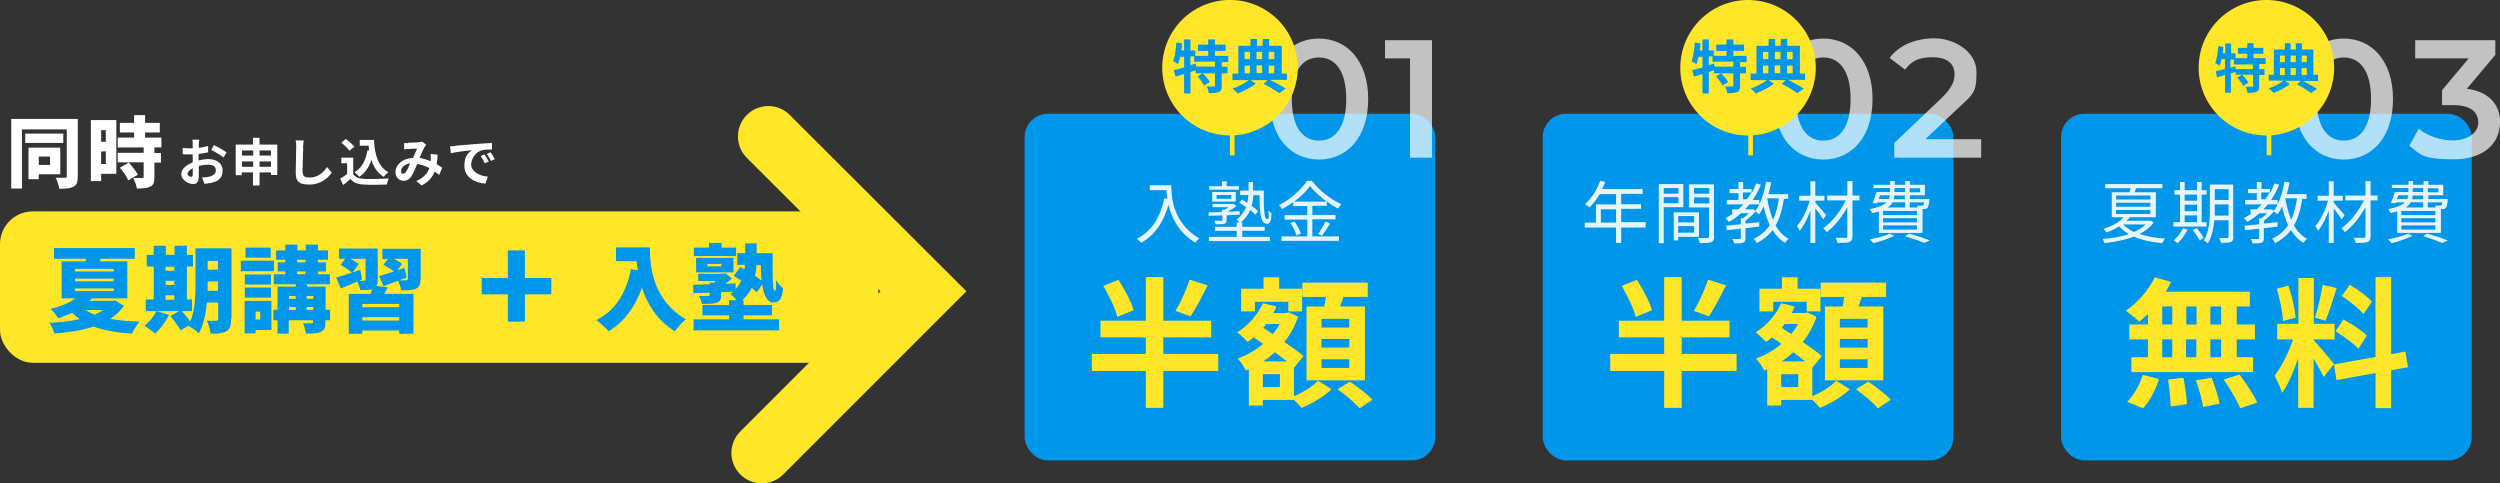 <?xml version="1.0" encoding="UTF-8"?>
<svg id="_レイヤー_2" data-name=" レイヤー 2" xmlns="http://www.w3.org/2000/svg" version="1.1" viewBox="0 0 1070.2 206.9">
  <rect x="0" y="0" width="1070.2" height="206.9" fill="#333333" stroke="none"/>
  <defs>
    <style>
      .cls-1 {
        fill: #0096ea;
      }

      .cls-1, .cls-2, .cls-3 {
        stroke-width: 0px;
      }

      .cls-2 {
        fill: #ffe629;
      }

      .cls-4 {
        opacity: .9;
      }

      .cls-5 {
        stroke-miterlimit: 10;
        stroke-width: 2px;
      }

      .cls-5, .cls-6 {
        fill: none;
        stroke: #ffe629;
      }

      .cls-7 {
        opacity: .7;
      }

      .cls-3 {
        fill: #fff;
      }

      .cls-6 {
        stroke-linecap: round;
        stroke-width: 26px;
      }
    </style>
  </defs>
  <g id="_レイヤー_10" data-name=" レイヤー 10">
    <rect class="cls-1" x="438.6" y="48.7" width="175.8" height="148.4" rx="10" ry="10"/>
    <rect class="cls-1" x="660.4" y="48.7" width="175.8" height="148.4" rx="10" ry="10"/>
    <rect class="cls-1" x="882.3" y="48.7" width="175.8" height="148.4" rx="10" ry="10"/>
    <polyline class="cls-6" points="328.9 58.4 395.3 124.7 326.1 193.9"/>
    <rect class="cls-2" y="90.5" width="376" height="64.8" rx="14" ry="14"/>
  </g>
  <g id="_レイヤー_9" data-name=" レイヤー 9">
    <path class="cls-1" d="M53,130.9c-1.5,2.3-3.5,4.2-5.9,5.6,3.7.7,8,1,12.6,1.2-1.1,1.2-2.5,3.6-3.2,5.1-6.4-.4-11.8-1.3-16.4-3-5,1.6-10.7,2.5-16.8,3-.4-1.4-1.3-3.4-2.1-4.6,4.6-.2,9-.7,12.9-1.6-1.1-.8-2.2-1.7-3.2-2.7-1.8.9-3.8,1.6-6,2.4-.7-1.3-2.2-3.2-3.3-4.1,4.8-1.1,8.4-2.7,10.7-4.5h-5.9v-15.8h10.2l.2-1.1h-13.7v-4.6h34.6v4.6h-14.6c-.2.4-.3.8-.4,1.1h11.8v15.8h-15.2c-.4.4-.7.8-1,1.1h10l1-.2,3.6,2.2ZM32.1,116.2h16.6v-1.1h-16.6v1.1ZM32.1,120.4h16.6v-1.1h-16.6v1.1ZM32.1,124.6h16.6v-1.1h-16.6v1.1ZM36.7,132.7c1.1.8,2.4,1.4,3.8,2,1.4-.6,2.6-1.2,3.6-2h-7.4Z"/>
    <path class="cls-1" d="M98.9,136.7c0,2.7-.5,4.2-2,5.1-1.6.9-3.7,1.1-6.7,1-.2-1.5-.9-4-1.6-5.5,1.5.1,3.4,0,4,0s.8-.2.8-.8v-7h-4.8c-.5,4.8-1.5,9.7-3.5,13.2-.9-1-3.2-2.6-4.5-3.2l-3.3,1.9c-.8-1.6-2.8-4.2-4.4-6.1l3.8-2.1h-9.7l5.4,1.6c-1.5,2.9-3.9,6.1-6,8-1.1-1-3.3-2.6-4.6-3.4,2.1-1.5,4-3.9,5.2-6.2h-4.6v-5h3.4v-14.1h-3v-5h3v-3.9h5.2v3.9h3.7v-3.9h5.3v3.9h2.6v5h-2.6v14.1h2.2v5h-4.4c1.2,1.4,2.7,3,3.7,4.4,2-4.9,2.2-11.5,2.2-16.5v-14.8h15.4s0,30.2,0,30.2ZM70.9,114.2v1.7h3.7v-1.7h-3.7ZM70.9,122h3.7v-1.8h-3.7v1.8ZM70.9,128.3h3.7v-1.9h-3.7v1.9ZM93.3,124.5v-4h-4.4v.8c0,1,0,2.1,0,3.2h4.4,0ZM88.9,111.7v3.7h4.4v-3.7h-4.4Z"/>
    <path class="cls-1" d="M117.3,116.1h-14.2v-4.5h14.2v4.5ZM116.2,141.3h-6.8v1.4h-4.7v-13.9h11.5v12.4ZM116,121.8h-11.2v-4.3h11.2v4.3ZM104.8,123.1h11.2v4.3h-11.2v-4.3ZM115.9,110.3h-10.8v-4.3h10.8v4.3ZM109.4,133.4v3.4h2v-3.4h-2ZM141.2,137.1h-1.9v.8c0,2.3-.4,3.4-2,4.2-1.5.7-3.6.7-6.3.7-.2-1.3-.7-3.2-1.3-4.4,1.3,0,3.1,0,3.6,0,.5,0,.7-.2.7-.6v-.7h-10.4v5.7h-4.8v-5.7h-1.8v-4.5h1.8v-9.9h7.8v-1h-9.4v-4.3h4.9v-1.2h-3.2v-3.9h3.2v-1.1h-3.9v-4h3.9v-2.5h5.2v2.5h3.6v-2.5h5.2v2.5h4.3v4h-4.3v1.1h3.4v3.9h-3.4v1.2h5.1v4.3h-9.8v1h8v9.9h1.9v4.5ZM123.7,126.7v1.2h2.9v-1.2h-2.9ZM123.7,132.7h2.9v-1.3h-2.9v1.3ZM127.2,112.3h3.6v-1.1h-3.6s0,1.1,0,1.1ZM127.2,117.4h3.6v-1.2h-3.6s0,1.2,0,1.2ZM131.3,126.7v1.2h2.8v-1.2h-2.8ZM134.1,132.7v-1.3h-2.8v1.3h2.8Z"/>
    <path class="cls-1" d="M166,123c-.5,1-1,1.9-1.5,2.8h12.5v17.1h-6.1v-1.4h-15.8v1.4h-5.8v-17.1h9.4c.2-.7.4-1.4.6-2-1.3.4-3,.4-5.1.4-.2-1.1-.7-2.6-1.2-3.7-2.4,1.1-4.9,2.1-7.1,3l-2-4.7c1.8-.5,4.2-1.2,6.7-2.1-1-1-3.2-2.4-4.8-3.4l2-2.5h-2.7v-4.4h16.6v13.3c0,1.2-.1,2-.5,2.7l4.8.6ZM153.8,120.2h2.1c.4,0,.6-.2.6-.6v-8.8h-6.4c1.3.7,2.7,1.6,3.5,2.3l-2.7,3.5,3.3-1.1.8,4.1s-1.2.6-1.2.6ZM170.9,130.1h-15.8v1.4h15.8v-1.4ZM170.9,137.2v-1.4h-15.8v1.4h15.8ZM180,119.5c0,2.3-.5,3.4-2,4.1-1.5.7-3.6.7-6.2.7-.2-1.2-.8-2.9-1.4-4.1-2.2.8-4.4,1.6-6.2,2.3l-1.9-4.3c1.7-.5,3.9-1.2,6.3-2-1.2-1-3.1-2.1-4.5-2.9l2-2.4h-2.4v-4.4h16.4v13.1ZM174,118.8l-3.1,1.2c1.2,0,2.6,0,3,0,.5,0,.7-.2.7-.6v-8.6h-5.9c1.3.7,2.6,1.5,3.4,2.2l-2,2.7c1-.4,2-.7,3.1-1l.9,4.1Z"/>
    <path class="cls-1" d="M278.2,106.1c0,7.9,1.2,22.3,15.4,30.6-1.3,1-3.7,3.6-4.7,5.1-7.6-4.6-11.8-11.6-14.1-18.6-3,8.4-7.8,14.7-14.2,18.6-1.1-1.2-3.8-3.7-5.3-4.8,8.1-4,12.8-11.6,14.8-21.8l2.9.5c-.2-1.4-.4-2.7-.5-3.9h-8.8v-5.9h14.6Z"/>
    <path class="cls-1" d="M318.1,136.7h15.4v4.7h-36.6v-4.7h15.2v-1.7h-11.4v-4.4h11.4v-2.1h3.2c-.8-1-1.8-2.1-2.6-2.7.4-.3.8-.6,1.1-.9-1.7,0-3.4.2-5.1.2v1.2c0,2-.4,2.8-2,3.3-1.5.5-3.5.5-6.2.5-.2-1.1-.8-2.5-1.3-3.4,1.4,0,3.4,0,3.9,0s.7-.1.7-.6v-.8c-2.5,0-4.9.2-6.9.2l-.2-3.6,7.1-.2v-.7h1.8c.3-.2.5-.4.8-.7h-7.5v-3.1h10.9l.9-.2,2.6,2.3c-.8.7-1.8,1.4-2.8,2.2l4.4-.2v2.5c1-1.2,1.8-2.4,2.4-3.7-1.1-.7-2.2-1.4-3.2-2l2.8-3.8c.6.3,1.2.6,1.8,1,.1-.6.2-1.3.2-1.9h-3.3v-5h3.4v-4.2h4.9v4.2h6.9c-.1,8.4-.2,16,.8,16s.5-1.9.6-4.4c.8,1.2,2,2.6,3,3.4-.4,4-1.2,6.1-4,6.1s-4.3-3.1-4.9-7.8l-2.3,3.4c-.6-.6-1.4-1.2-2.2-1.9-1,1.9-2.2,3.7-4.1,5.3h.6v2.1h12.2v4.4h-12.2v1.7h0ZM315,109.6h-18v-3.6h6.5v-2h5.4v2h6.2v3.6ZM298,116.6v-6.2h16v6.2h-16ZM302.8,114h6v-1h-6v1ZM323.8,113.5c0,1.5-.2,3-.6,4.6,1,.7,2,1.3,2.8,2-.2-2-.3-4.2-.3-6.6h-1.9Z"/>
    <g class="cls-4">
      <path class="cls-3" d="M501.4,79.3c0,5.1.7,16.1,12,22.8-.5.3-1.4,1.3-1.7,1.8-7.1-4.3-10.2-10.7-11.5-16.2-2.1,7.5-5.8,12.8-11.6,16.2-.4-.4-1.4-1.3-1.9-1.7,6.4-3.3,10-9.2,11.7-17.3l1.3.2c-.2-1.3-.3-2.6-.4-3.7h-7.1v-2.1h9.2,0Z"/>
      <path class="cls-3" d="M523.1,92.2c-2.1,0-4.1.2-5.7.2v-1.5c1.5,0,3.5,0,5.7-.2v-.9h1.1c.6-.3,1.1-.7,1.7-1.1h-6.8v-1.4h9c0,0,1.2.9,1.2.9-1.1.9-2.5,1.7-3.8,2.4,1.7,0,3.4-.1,5.2-.2v1.5c-1.9,0-3.8.2-5.6.3v2c0,1-.2,1.3-1,1.6-.7.2-1.9.2-3.7.2-.1-.5-.4-1-.6-1.5,1.4,0,2.6,0,3,0,.4,0,.5,0,.5-.4v-1.9h0ZM531.5,101.4h12.1v1.8h-26.1v-1.8h11.9v-2.6h-9.3v-1.7h9.3v-1.9h1.2c-.3-.4-.9-1-1.3-1.2,2.1-1.6,3.3-3.4,4.1-5.3-1-.7-1.9-1.4-2.9-1.9l1.1-1.4c.8.4,1.6.9,2.3,1.5.3-1.2.4-2.3.5-3.4h-3.5v-1.9h3.6v-3.7h1.9v3.7h4.6c0,6.9,0,12.2,1.4,12.2s.5-1.6.6-3.7c.4.4.9.9,1.3,1.2-.1,3.2-.5,4.5-2,4.5-2.8,0-3.1-5-3.1-12.2h-2.7c0,1.5-.3,3-.7,4.5,1.1.8,2.1,1.6,2.8,2.3l-1.2,1.5c-.6-.6-1.3-1.3-2.2-2-.8,1.9-2.1,3.8-4.1,5.3h.7v1.9h9.6v1.7h-9.6v2.6ZM530.4,81.2h-12.8v-1.5h5.5v-2.1h2v2.1h5.3v1.5ZM518.9,86.3v-4.1h10.1v4.1h-10.1ZM520.8,85.1h6.3v-1.6h-6.3v1.6Z"/>
      <path class="cls-3" d="M561.9,101.2h11.3v1.9h-24.6v-1.9h11v-7.2h-9.7v-1.9h9.7v-3.9h-6v-1.7c-1.5,1.1-3.1,2.1-4.8,3-.2-.5-.8-1.2-1.3-1.7,5-2.5,9.7-6.8,12-10.4h2.1c3.1,4.1,8.1,8,12.6,10-.5.6-1,1.3-1.4,1.9-1.6-.8-3.2-1.9-4.8-3v1.8h-6.2v3.9h9.9v1.9h-9.9v7.2ZM554.1,94.8c1.2,1.6,2.3,3.7,2.8,5.2l-1.9.8c-.4-1.5-1.5-3.7-2.6-5.3,0,0,1.7-.7,1.7-.7ZM567.9,86.3c-2.8-2.1-5.5-4.5-7.1-6.7-1.5,2.2-3.9,4.6-6.8,6.7h13.9ZM564.3,100.1c1-1.4,2.4-3.7,3.1-5.3l2,.8c-1.1,1.8-2.4,3.9-3.5,5.3l-1.6-.7Z"/>
    </g>
    <path class="cls-2" d="M521.5,158.8h-23.5v15.8h-7.5v-15.8h-23.1v-7.3h23.1v-7.1h-19.4v-7.1h19.4v-18.7h7.5v18.7h20.5v7.1h-20.5v7.1h23.5v7.3ZM478.3,135.7c-.8-3.5-3.5-9.1-6-13.3l6.5-2.6c2.6,4,5.5,9.4,6.5,13l-7.1,2.9h0ZM517,122.1c-2.4,4.8-5.1,9.9-7.3,13.3l-6.5-2.3c2.2-3.6,4.7-9.2,6.1-13.4l7.7,2.5Z"/>
    <path class="cls-2" d="M553.9,169.6c4-1.6,8.2-4.4,10.3-6.6l5.8,3.6c-3.1,3.1-8.4,6.2-12.8,8-.8-1-2.1-2.3-3.3-3.4h-13.3v2.4h-6v-15.5l-1.3.5c-.8-1.6-2.3-4-3.6-5.1,4-1.4,7.7-3.5,11-6.3l-4-2.8c-.8.7-1.7,1.4-2.6,2-1-1.1-3.2-3.3-4.5-4.1,4.7-2.9,8.8-7.5,11-12.5l5.8,1.4c-.4,1-.8,1.9-1.4,2.8h5.6l1.1-.3,4,1.9c-1.4,4.1-3.4,7.7-5.9,10.8,3.2,2.2,6.2,4.3,8.2,6l-4,5h-.1c0-.1,0,12.3,0,12.3ZM537.1,133.3h-5.8v-9.7h9.6v-4.9h6.7v4.9h9.8v9.7h-5.9v-4.1h-14.3v4.1ZM547.9,160.2h-7.3v5.5h7.3v-5.5ZM550.9,154.7c-1.5-1.2-3.3-2.5-5.1-3.9-1.6,1.4-3.3,2.8-5,3.9h10.1ZM542.1,138.7c-.4.5-.8,1-1.3,1.6l4.1,2.7c1.1-1.3,2.1-2.8,2.9-4.3h-5.8ZM566.9,131.2c.2-1.3.5-2.8.7-4.1h-10.1v-6.1h28v6.1h-10.4c-.5,1.4-1,2.8-1.4,4.1h10.6v31.6h-25v-31.6h7.6ZM577.6,136.5h-11.9v3.7h11.9v-3.7ZM577.6,145.1h-11.9v3.7h11.9v-3.7ZM577.6,153.8h-11.9v3.7h11.9v-3.7ZM577.8,163.3c3.2,2.2,7.6,5.5,9.7,7.8l-5.5,3.7c-1.9-2.3-6.1-5.8-9.4-8.2l5.2-3.2Z"/>
    <g class="cls-7">
      <path class="cls-3" d="M543.6,42.4c0-16.6,9.1-25.9,21-25.9s21.1,9.4,21.1,25.9-9.1,25.9-21.1,25.9-21-9.4-21-25.9ZM576.3,42.4c0-12.2-4.8-17.8-11.7-17.8s-11.6,5.6-11.6,17.8,4.8,17.8,11.6,17.8,11.7-5.6,11.7-17.8Z"/>
      <path class="cls-3" d="M613,17.1v50.4h-9.4V25h-10.7v-7.8s20,0,20,0Z"/>
    </g>
    <g class="cls-7">
      <path class="cls-3" d="M759.5,42.4c0-16.6,9.1-25.9,21-25.9s21.1,9.4,21.1,25.9-9.1,25.9-21.1,25.9-21-9.4-21-25.9ZM792.2,42.4c0-12.2-4.8-17.8-11.7-17.8s-11.6,5.6-11.6,17.8,4.8,17.8,11.6,17.8,11.7-5.6,11.7-17.8Z"/>
      <path class="cls-3" d="M848.1,59.6v7.9h-37.2v-6.3l20-19c4.9-4.7,5.8-7.6,5.8-10.4,0-4.6-3.2-7.3-9.4-7.3s-9,1.7-11.8,5.3l-6.6-5c3.9-5.3,10.9-8.4,19.2-8.4s18,5.5,18,14.5-1.4,9.4-8.4,15.9l-13.5,12.8s23.8,0,23.8,0Z"/>
    </g>
    <g class="cls-7">
      <path class="cls-3" d="M982.3,42.4c0-16.6,9.1-25.9,21-25.9s21.1,9.4,21.1,25.9-9.1,25.9-21.1,25.9-21-9.4-21-25.9ZM1015,42.4c0-12.2-4.8-17.8-11.7-17.8s-11.6,5.6-11.6,17.8,4.8,17.8,11.6,17.8,11.7-5.6,11.7-17.8Z"/>
      <path class="cls-3" d="M1070.2,52.4c0,8.5-6.4,15.8-19.9,15.8s-14.3-2.2-18.9-5.8l4-7.3c3.6,3,9.1,5,14.8,5s10.7-3,10.7-7.6-3.3-7.5-10.9-7.5h-4.6v-6.4l11.4-13.6h-22.9v-7.8h34.3v6.3l-12.2,14.5c9.5,1.2,14.3,6.9,14.3,14.5h0Z"/>
    </g>
    <circle class="cls-2" cx="526.5" cy="29" r="29" transform="translate(398.5 540.5) rotate(-79.1)"/>
    <path class="cls-1" d="M523,26.4v2.2h2.5v2.8h-2.5v5.2c0,1.5-.2,2.3-1.2,2.8-1,.4-2.4.5-4.3.5-.1-.8-.5-2.1-.9-2.9,1.2,0,2.6,0,3,0,.4,0,.5-.1.5-.4v-5.2h-5.2c1.1,1.1,2.4,2.6,3,3.7l-2.4,1.5c-.5-1.1-1.8-2.7-2.8-3.9l2.1-1.3h-3v-1.3c-.7.2-1.5.5-2.2.7v9.2h-2.7v-8.3c-1.3.4-2.6.8-3.7,1.1l-.7-2.8c1.2-.3,2.8-.7,4.4-1.1v-4.6h-1.7c-.2,1.2-.6,2.3-.9,3.2-.4-.4-1.5-1-2.1-1.3.8-2,1.2-5.1,1.4-8l2.5.4c-.1,1-.2,2-.4,3h1.2v-4.7h2.7v4.7h2.1v2.3h5.5v-2.1h-4.4v-2.7h4.4v-2.2h2.9v2.2h4.6v2.7h-4.6v2.1h5.7v2.7h-2.7ZM520.1,26.4h-8.9v-2.3h-1.6v3.8l2.3-.7.2,1.3h8v-2.2Z"/>
    <path class="cls-1" d="M550.8,34.2h-7.2c2.5,1.2,5.1,2.6,6.7,3.7l-2.7,2c-1.5-1.1-4.2-2.8-6.7-4l1.8-1.6h-7.4l2.3,1.5c-1.9,1.5-5.1,3.2-7.7,4.2-.6-.6-1.6-1.6-2.3-2.1,2.5-.8,5.4-2.3,7-3.6h-7v-2.8h2.5v-11.9h5.2v-2.9h2.8v2.9h2.4v-2.9h2.8v2.9h5.4v11.9h2.2v2.8h0ZM532.8,22.2v3.1h2.3v-3.1h-2.3ZM532.8,31.4h2.3v-3.3h-2.3v3.3ZM537.9,22.2v3.1h2.4v-3.1h-2.4ZM540.3,28h-2.4v3.3h2.4v-3.3ZM543.1,22.2v3.1h2.4v-3.1h-2.4ZM543.1,31.4h2.4v-3.3h-2.4v3.3Z"/>
    <line class="cls-5" x1="527.5" y1="56.8" x2="527.5" y2="66.5"/>
    <g class="cls-4">
      <path class="cls-3" d="M704.5,97.4h-10.5v6.6h-2.2v-6.6h-13.4v-2.1h4.8v-7.8h8.6v-4.4h-7c-1.3,2.2-2.8,4.2-4.4,5.7-.4-.3-1.3-1.1-1.9-1.4,2.7-2.4,5.2-6.1,6.5-10l2.2.5c-.4,1-.9,2.1-1.3,3h17.3v2.1h-9.2v4.4h8.5v2h-8.5v5.7h10.5v2.1ZM691.8,95.3v-5.7h-6.5v5.7h6.5Z"/>
      <path class="cls-3" d="M712.2,88.7v15.4h-2.1v-25.3h10.5v9.9s-8.3,0-8.3,0ZM712.2,80.5v2.4h6.3v-2.4h-6.3ZM718.5,87v-2.6h-6.3v2.6h6.3ZM718.4,101.4v1.5h-1.9v-12h10.8v10.5h-8.8ZM718.4,92.5v2.7h6.8v-2.7h-6.8ZM725.2,99.6v-2.8h-6.8v2.8h6.8ZM733.8,101.2c0,1.4-.3,2.1-1.3,2.5-.9.3-2.5.4-4.9.4,0-.6-.4-1.6-.8-2.2,1.8,0,3.5,0,4.1,0,.5,0,.7-.2.7-.7v-12.4h-8.6v-9.9h10.7v22.4ZM725.2,80.5v2.4h6.5v-2.4h-6.5ZM731.7,87.1v-2.6h-6.5v2.6h6.5Z"/>
      <path class="cls-3" d="M763.7,84.9c-.7,4.6-1.8,8.5-3.6,11.6,1.4,2.5,3.3,4.5,5.6,5.7-.5.4-1.2,1.2-1.5,1.8-2.2-1.3-4-3.2-5.4-5.5-1.7,2.3-3.9,4.1-6.8,5.6-.2-.5-.8-1.5-1.3-1.9,3-1.4,5.2-3.3,6.9-5.8-1.1-2.3-2-5.1-2.6-8-.6,1.3-1.2,2.4-2,3.4-.3-.3-1-1-1.5-1.3-1.2,1.5-2.8,2.9-4.3,4v1.2c1.9-.2,3.9-.4,5.9-.6v1.9l-5.9.7v4.2c0,1.1-.2,1.7-1,2-.8.3-2,.3-3.9.3,0-.6-.4-1.4-.7-1.9,1.5,0,2.7,0,3.1,0,.4,0,.5-.1.5-.4v-4c-2.2.3-4.3.5-6,.6l-.3-1.9c1.7-.1,3.9-.4,6.3-.6v-2.6h1c.8-.6,1.7-1.4,2.4-2.1h-3.3c-1.6,1.4-3.3,2.7-5.2,3.7-.3-.4-1.1-1.2-1.5-1.6,1.2-.6,2.3-1.3,3.4-2.1h-.5v-1.7h2.6c.8-.7,1.5-1.4,2.2-2.1h-7.1v-1.9h5v-2.9h-3.8v-1.8h3.8v-3h2v3h3.6v1.8c.8-1.3,1.4-2.7,2-4.2l2,.6c-1,2.3-2.1,4.5-3.5,6.5h2.8v1.9h-4.2c-.6.8-1.2,1.5-1.9,2.1h3.5c0-.1,1,.6,1,.6,2.2-3,3.7-7.7,4.5-12.4l2.2.3c-.3,1.7-.7,3.4-1.2,5h8.5v2s-1.8,0-1.8,0ZM747.8,85.3c.7-.9,1.3-1.9,1.9-2.9h-3.6v2.9h1.7ZM756.5,85c.6,3.3,1.4,6.4,2.5,9.1,1.2-2.6,2-5.6,2.5-9.2h-5Z"/>
      <path class="cls-3" d="M780.4,93.8c-.6-1-2.1-3.1-3.3-4.6v14.8h-2.1v-13.9c-1.2,3.4-2.9,6.7-4.6,8.7-.2-.6-.8-1.5-1.2-2,2.2-2.4,4.4-6.9,5.5-10.9h-4.5v-2.1h4.8v-6.2h2.1v6.2h3.9v2.1h-3.9v.8c1.1,1.2,4,4.6,4.7,5.4,0,0-1.4,1.9-1.4,1.9ZM796,85.8h-3v15.3c0,1.5-.4,2.1-1.3,2.5-1,.4-2.7.4-5.1.4-.1-.6-.5-1.6-.8-2.2,1.9,0,3.7,0,4.3,0,.5,0,.7-.2.7-.7v-12.4c-2.3,4.2-5.6,8.3-8.8,10.7-.4-.6-1-1.3-1.5-1.7,3.6-2.5,7.4-7.3,9.6-11.9h-7.9v-2.1h8.6v-6.2h2.2v6.2h3s0,2.1,0,2.1Z"/>
      <path class="cls-3" d="M810.9,100.9c-2.4,1.3-6,2.5-8.9,3.2-.3-.4-1.1-1.2-1.6-1.6,3-.6,6.5-1.5,8.6-2.5l1.9.9ZM804,90.6c-.8.2-1.6.4-2.6.6-.2-.5-.6-1.3-1-1.7,3.8-.7,6-1.7,7.2-2.9h-3.9v.4c-.1,0-2.1-.1-2.1-.1.6-1.3,1.2-3.1,1.7-4.7h5.8v-1.7h-7.1v-1.4h7.1v-1.6h2v1.6h4.5v-1.6h2v1.6h6.4v4.5h-6.4v1.6h8.3s0,.4,0,.7c-.2,1.8-.4,2.6-.8,3.1-.3.3-.8.5-1.4.5h-.7v10.2h-18.7v-9.2ZM804.2,85.2h4.4c.2-.5.3-1,.4-1.6h-4.2l-.6,1.6ZM820.6,90.3h-14.5v1.8h14.5v-1.8ZM820.6,93.4h-14.5v1.8h14.5v-1.8ZM820.6,96.5h-14.5v1.8h14.5v-1.8ZM817.5,86.6v2.2h-2v-2.2h-5.3c-.4.8-1.1,1.6-2.2,2.2h12.9c0-.3-.2-.6-.3-.8.9,0,1.7,0,2,0s.5,0,.7-.1c.1-.2.3-.6.4-1.3,0,0-6.1,0-6.1,0ZM815.4,83.7h-4.5c0,.6-.1,1.1-.2,1.6h4.7v-1.6ZM811,82.2h4.5v-1.7h-4.5v1.7ZM817.3,100c3.2.9,6.7,2.1,8.8,2.9l-2.3,1.1c-1.9-.8-5-1.9-8.3-2.9,0,0,1.7-1.1,1.7-1.1ZM817.5,80.6v1.7h4.5v-1.7h-4.5Z"/>
    </g>
    <path class="cls-2" d="M743.4,158.8h-23.5v15.8h-7.5v-15.8h-23.1v-7.3h23.1v-7.1h-19.4v-7.1h19.4v-18.7h7.5v18.7h20.5v7.1h-20.5v7.1h23.5v7.3ZM700.2,135.7c-.8-3.5-3.5-9.1-6-13.3l6.5-2.6c2.6,4,5.5,9.4,6.5,13l-7.1,2.9h0ZM738.9,122.1c-2.4,4.8-5.1,9.9-7.3,13.3l-6.5-2.3c2.2-3.6,4.7-9.2,6.1-13.4l7.7,2.5Z"/>
    <path class="cls-2" d="M775.8,169.6c4-1.6,8.2-4.4,10.3-6.6l5.8,3.6c-3.1,3.1-8.4,6.2-12.8,8-.8-1-2.1-2.3-3.3-3.4h-13.3v2.4h-6v-15.5l-1.3.5c-.8-1.6-2.3-4-3.6-5.1,4-1.4,7.7-3.5,11-6.3l-4-2.8c-.8.7-1.7,1.4-2.6,2-1-1.1-3.2-3.3-4.5-4.1,4.7-2.9,8.8-7.5,11-12.5l5.8,1.4c-.4,1-.8,1.9-1.4,2.8h5.6l1.1-.3,4,1.9c-1.4,4.1-3.4,7.7-5.9,10.8,3.2,2.2,6.2,4.3,8.2,6l-4,5h-.1c0-.1,0,12.3,0,12.3ZM759,133.3h-5.8v-9.7h9.6v-4.9h6.7v4.9h9.8v9.7h-5.9v-4.1h-14.3v4.1ZM769.8,160.2h-7.3v5.5h7.3v-5.5ZM772.8,154.7c-1.5-1.2-3.3-2.5-5.1-3.9-1.6,1.4-3.3,2.8-5,3.9h10.1ZM764,138.7c-.4.5-.8,1-1.3,1.6l4.1,2.7c1.1-1.3,2.1-2.8,2.9-4.3h-5.8ZM788.8,131.2c.2-1.3.5-2.8.7-4.1h-10.1v-6.1h28v6.1h-10.4c-.5,1.4-1,2.8-1.4,4.1h10.6v31.6h-25v-31.6h7.6ZM799.5,136.5h-11.9v3.7h11.9v-3.7ZM799.5,145.1h-11.9v3.7h11.9v-3.7ZM799.5,153.8h-11.9v3.7h11.9v-3.7ZM799.7,163.3c3.2,2.2,7.6,5.5,9.7,7.8l-5.5,3.7c-1.9-2.3-6.1-5.8-9.4-8.2l5.2-3.2Z"/>
    <circle class="cls-2" cx="748.3" cy="29" r="29"/>
    <path class="cls-1" d="M744.9,26.4v2.2h2.5v2.8h-2.5v5.2c0,1.5-.2,2.3-1.2,2.8-1,.4-2.4.5-4.3.5-.1-.8-.5-2.1-.9-2.9,1.2,0,2.6,0,3,0,.4,0,.5-.1.5-.4v-5.2h-5.2c1.1,1.1,2.4,2.6,3,3.7l-2.4,1.5c-.5-1.1-1.8-2.7-2.8-3.9l2.1-1.3h-3v-1.3c-.7.2-1.5.5-2.2.7v9.2h-2.7v-8.3c-1.3.4-2.6.8-3.7,1.1l-.7-2.8c1.2-.3,2.8-.7,4.4-1.1v-4.6h-1.7c-.2,1.2-.6,2.3-.9,3.2-.5-.4-1.5-1-2.1-1.3.8-2,1.2-5.1,1.4-8l2.5.4c-.1,1-.2,2-.4,3h1.2v-4.7h2.7v4.7h2.1v2.3h5.5v-2.1h-4.4v-2.7h4.4v-2.2h2.9v2.2h4.6v2.7h-4.6v2.1h5.7v2.7h-2.7ZM742,26.4h-8.9v-2.3h-1.6v3.8l2.3-.7.2,1.3h8v-2.2Z"/>
    <path class="cls-1" d="M772.6,34.2h-7.2c2.5,1.2,5.1,2.6,6.7,3.7l-2.7,2c-1.5-1.1-4.2-2.8-6.7-4l1.8-1.6h-7.4l2.3,1.5c-1.9,1.5-5.1,3.2-7.7,4.2-.6-.6-1.6-1.6-2.3-2.1,2.5-.8,5.4-2.3,7-3.6h-7v-2.8h2.5v-11.9h5.2v-2.9h2.8v2.9h2.4v-2.9h2.8v2.9h5.4v11.9h2.2v2.8h0ZM754.7,22.2v3.1h2.3v-3.1h-2.3ZM754.7,31.4h2.3v-3.3h-2.3v3.3ZM759.8,22.2v3.1h2.4v-3.1h-2.4ZM762.1,28h-2.4v3.3h2.4v-3.3ZM765,22.2v3.1h2.4v-3.1h-2.4ZM765,31.4h2.4v-3.3h-2.4v3.3Z"/>
    <line class="cls-5" x1="749.4" y1="56.8" x2="749.4" y2="66.5"/>
    <g class="cls-4">
      <path class="cls-3" d="M921.9,95.3c-1.4,2-3.5,3.6-6,4.9,3.1,1,6.8,1.7,10.9,1.9-.4.5-.9,1.4-1.2,2-4.6-.4-8.7-1.3-12.1-2.8-3.9,1.5-8.4,2.3-12.6,2.8-.2-.6-.5-1.3-.8-1.8,3.8-.3,7.8-.9,11.2-2.1-1.6-.9-3-2-4.1-3.3-1.6,1-3.4,1.9-5.5,2.6-.3-.5-.9-1.2-1.3-1.5,4-1.3,7-3.1,8.7-5h-5.1v-10.7h7.6c.1-.6.3-1.1.4-1.7h-10.8v-1.8h24.5v1.8h-11.3c-.2.6-.4,1.1-.6,1.7h9.1v10.7h-11.2c-.4.6-.9,1-1.5,1.5h10.5c0-.1,1.3.8,1.3.8ZM905.9,85.4h14.6v-1.7h-14.6v1.7ZM905.9,88.5h14.6v-1.7h-14.6v1.7ZM905.9,91.6h14.6v-1.7h-14.6v1.7ZM908.9,96.1c1.2,1.2,2.7,2.3,4.6,3.2,2-.9,3.7-1.9,5-3.2h-9.7Z"/>
      <path class="cls-3" d="M944.6,97h-14.2v-1.9h2.8v-11.8h-2.4v-1.9h2.4v-3.5h2v3.5h5.3v-3.5h2v3.5h2.1v1.9h-2.1v11.8h2.1v1.9ZM936.5,98.2c-1,2.2-2.7,4.4-4.3,5.9-.4-.3-1.2-1-1.7-1.2,1.6-1.3,3.1-3.2,4-5.2l2.1.6ZM935.2,83.3v2.6h5.3v-2.6h-5.3ZM935.2,90.4h5.3v-2.8h-5.3v2.8ZM935.2,95.1h5.3v-2.9h-5.3v2.9ZM940.3,97.6c1.2,1.3,2.5,3.1,3,4.3l-1.7,1c-.5-1.2-1.8-3-3-4.4,0,0,1.7-.9,1.7-.9ZM956.1,101.3c0,1.3-.3,1.9-1.1,2.3-.8.3-2.2.4-4.3.4,0-.6-.4-1.5-.7-2.1,1.5,0,3,0,3.4,0,.4,0,.6-.1.6-.6v-7h-6.1c-.3,3.5-1,7.1-2.8,9.9-.3-.4-1.2-1.1-1.7-1.2,2.4-3.8,2.6-9.3,2.6-13.5v-10.5h10v22.3ZM954,92.3v-4.8h-5.9v1.9c0,.9,0,1.9,0,2.9h6ZM948.1,81v4.6h5.9v-4.6h-5.9Z"/>
      <path class="cls-3" d="M985.6,84.9c-.7,4.6-1.8,8.5-3.6,11.6,1.4,2.5,3.3,4.5,5.6,5.7-.5.4-1.2,1.2-1.5,1.8-2.2-1.3-4-3.2-5.4-5.5-1.7,2.3-3.9,4.1-6.8,5.6-.2-.5-.8-1.5-1.3-1.9,3-1.4,5.2-3.3,6.9-5.8-1.1-2.3-2-5.1-2.6-8-.6,1.3-1.2,2.4-2,3.4-.3-.3-1-1-1.5-1.3-1.2,1.5-2.8,2.9-4.3,4v1.2c1.9-.2,3.9-.4,5.9-.6v1.9l-5.9.7v4.2c0,1.1-.2,1.7-1,2-.8.3-2,.3-3.9.3,0-.6-.4-1.4-.7-1.9,1.5,0,2.7,0,3.1,0,.4,0,.5-.1.5-.4v-4c-2.2.3-4.3.5-6,.6l-.3-1.9c1.7-.1,3.9-.4,6.3-.6v-2.6h1c.8-.6,1.7-1.4,2.4-2.1h-3.3c-1.6,1.4-3.3,2.7-5.2,3.7-.3-.4-1.1-1.2-1.5-1.6,1.2-.6,2.3-1.3,3.4-2.1h-.5v-1.7h2.6c.8-.7,1.5-1.4,2.2-2.1h-7.1v-1.9h5v-2.9h-3.8v-1.8h3.8v-3h2v3h3.6v1.8c.8-1.3,1.4-2.7,2-4.2l2,.6c-1,2.3-2.1,4.5-3.5,6.5h2.8v1.9h-4.2c-.6.8-1.2,1.5-1.9,2.1h3.5c0-.1,1,.6,1,.6,2.2-3,3.7-7.7,4.5-12.4l2.2.3c-.3,1.7-.7,3.4-1.2,5h8.5v2s-1.8,0-1.8,0ZM969.7,85.3c.7-.9,1.3-1.9,1.9-2.9h-3.6v2.9h1.7ZM978.3,85c.6,3.3,1.4,6.4,2.5,9.1,1.2-2.6,2-5.6,2.5-9.2h-5Z"/>
      <path class="cls-3" d="M1002.3,93.8c-.6-1-2.1-3.1-3.3-4.6v14.8h-2.1v-13.9c-1.2,3.4-2.9,6.7-4.6,8.7-.2-.6-.8-1.5-1.2-2,2.2-2.4,4.4-6.9,5.5-10.9h-4.5v-2.1h4.8v-6.2h2.1v6.2h3.9v2.1h-3.9v.8c1.1,1.2,4,4.6,4.7,5.4,0,0-1.4,1.9-1.4,1.9ZM1017.8,85.8h-3v15.3c0,1.5-.4,2.1-1.3,2.5-1,.4-2.7.4-5.1.4-.1-.6-.5-1.6-.8-2.2,1.9,0,3.7,0,4.3,0,.5,0,.7-.2.7-.7v-12.4c-2.3,4.2-5.6,8.3-8.8,10.7-.4-.6-1-1.3-1.5-1.7,3.6-2.5,7.4-7.3,9.6-11.9h-7.9v-2.1h8.6v-6.2h2.2v6.2h3s0,2.1,0,2.1Z"/>
      <path class="cls-3" d="M1032.7,100.9c-2.4,1.3-6,2.5-8.9,3.2-.3-.4-1.1-1.2-1.6-1.6,3-.6,6.5-1.5,8.6-2.5l1.9.9ZM1025.9,90.6c-.8.2-1.6.4-2.6.6-.2-.5-.6-1.3-1-1.7,3.8-.7,6-1.7,7.2-2.9h-3.9v.4c-.1,0-2.1-.1-2.1-.1.6-1.3,1.2-3.1,1.7-4.7h5.8v-1.7h-7.1v-1.4h7.1v-1.6h2v1.6h4.5v-1.6h2v1.6h6.4v4.5h-6.4v1.6h8.3s0,.4,0,.7c-.2,1.8-.4,2.6-.8,3.1-.3.3-.8.5-1.4.5h-.7v10.2h-18.7v-9.2ZM1026.1,85.2h4.4c.2-.5.3-1,.4-1.6h-4.2l-.6,1.6ZM1042.5,90.3h-14.5v1.8h14.5v-1.8ZM1042.5,93.4h-14.5v1.8h14.5v-1.8ZM1042.5,96.5h-14.5v1.8h14.5v-1.8ZM1039.3,86.6v2.2h-2v-2.2h-5.3c-.4.8-1.1,1.6-2.2,2.2h12.9c0-.3-.2-.6-.3-.8.9,0,1.7,0,2,0s.5,0,.7-.1c.1-.2.3-.6.4-1.3,0,0-6.1,0-6.1,0ZM1037.3,83.7h-4.5c0,.6-.1,1.1-.2,1.6h4.7v-1.6ZM1032.8,82.2h4.5v-1.7h-4.5v1.7ZM1039.1,100c3.2.9,6.7,2.1,8.8,2.9l-2.3,1.1c-1.9-.8-5-1.9-8.3-2.9,0,0,1.7-1.1,1.7-1.1ZM1039.3,80.6v1.7h4.5v-1.7h-4.5Z"/>
    </g>
    <path class="cls-2" d="M919.3,134.6c-1.2,1.1-2.3,2.2-3.5,3.1-1.3-1.3-4.2-3.5-5.8-4.7,5-3.3,9.8-8.8,12.4-14.3l7,2c-.7,1.4-1.4,2.8-2.3,4.2h36v6.3h-5.6v7.7h7.8v6.4h-7.8v7.6h7v6.4h-52.1v-6.4h7.1v-7.6h-8v-6.4h8v-4.3ZM910.6,172c2.6-2.5,5.3-7.1,6.7-11.5l6.9,1.7c-1.3,4.6-3.9,9.5-6.8,12.6l-6.8-2.8ZM925.6,138.9h4.3v-7.7h-4.3v7.7ZM925.6,152.9h4.3v-7.6h-4.3v7.6ZM934.7,161.8c.7,3.7,1.4,8.4,1.5,11.2l-7,1c0-2.9-.5-7.8-1.1-11.5l6.6-.8ZM940.3,138.9v-7.7h-4.4v7.7h4.4ZM935.8,145.3v7.6h4.4v-7.6h-4.4ZM946.7,161.6c1.4,3.5,2.9,8.2,3.5,11.2l-7.1,1.4c-.4-2.9-1.7-7.7-3.1-11.4l6.7-1.1ZM950.8,131.2h-4.6v7.7h4.6v-7.7ZM950.8,145.3h-4.6v7.6h4.6v-7.6ZM958.7,160.3c2.7,3.7,6.1,8.7,7.6,12l-7.3,2.5c-1.3-3.2-4.4-8.5-7.1-12.3l6.8-2.2Z"/>
    <path class="cls-2" d="M994.7,161.3c-.9-1.9-2.6-5-4.3-7.8v21.1h-6.6v-21.2c-1.9,5.6-4.3,11.2-6.9,14.8-.6-2.2-2.2-5.4-3.2-7.4,3-3.7,6.1-10.1,7.9-15.5h-6.8v-6.7h9.1v-19.6h6.6v19.6h8.9v6.7h-8.9v.4c1.7,1.7,7.4,8.5,8.7,10.1l-4.4,5.5ZM977.3,137.5c-.1-3.7-1.3-9.5-2.7-13.9l5-1.3c1.6,4.3,2.8,10,3.1,13.7l-5.3,1.4h0ZM1000.3,123.3c-1.6,4.8-3.3,10.5-4.8,14l-4.5-1.3c1.2-3.8,2.6-9.8,3.3-14,0,0,6,1.3,6,1.3ZM1023.6,158.5v16.2h-6.7v-15l-16.7,3-1.1-6.7,17.8-3.2v-34.2h6.7v33l6.1-1.1,1.1,6.7-7.2,1.3h0ZM1003.1,136.7c3.5,1.9,7.9,4.7,10.1,6.9l-3.6,5.7c-2-2.2-6.4-5.4-9.8-7.5l3.4-5.1ZM1011.8,134.5c-1.9-2.3-6-5.6-9.3-7.8l3.4-4.8c3.4,2,7.6,5,9.5,7.3l-3.7,5.3h0Z"/>
    <circle class="cls-2" cx="970.2" cy="29" r="29"/>
    <path class="cls-1" d="M967.1,27.6v2h2.3v2.5h-2.3v4.7c0,1.4-.2,2.1-1.1,2.5-.9.4-2.2.5-3.9.5,0-.8-.5-1.9-.8-2.7,1.1,0,2.4,0,2.7,0,.4,0,.5,0,.5-.4v-4.7h-4.7c1,1,2.2,2.4,2.7,3.4l-2.2,1.4c-.5-1-1.6-2.5-2.6-3.6l2-1.2h-2.7v-1.2c-.7.2-1.3.4-2,.6v8.3h-2.5v-7.6c-1.2.4-2.4.7-3.4,1l-.6-2.6c1.1-.2,2.5-.6,4-1v-4.2h-1.5c-.2,1.1-.5,2.1-.8,2.9-.4-.3-1.4-1-1.9-1.2.7-1.8,1.1-4.6,1.3-7.3l2.2.4c0,.9-.2,1.8-.3,2.7h1.1v-4.2h2.5v4.2h1.9v2.1h5v-1.9h-4v-2.5h4v-2h2.7v2h4.2v2.5h-4.2v1.9h5.2v2.5h-2.5ZM964.4,27.6h-8.1v-2.1h-1.5v3.5l2.1-.6.2,1.2h7.3v-2Z"/>
    <path class="cls-1" d="M992.3,34.7h-6.5c2.2,1.1,4.7,2.4,6.1,3.3l-2.5,1.8c-1.4-1-3.9-2.5-6.1-3.7l1.6-1.5h-6.7l2.1,1.4c-1.8,1.4-4.7,3-7,3.8-.5-.6-1.5-1.5-2.1-2,2.2-.7,4.9-2.1,6.4-3.3h-6.4v-2.5h2.2v-10.8h4.7v-2.7h2.5v2.7h2.2v-2.7h2.6v2.7h4.9v10.8h2v2.5h0ZM976,23.8v2.8h2.1v-2.8s-2.1,0-2.1,0ZM976,32.1h2.1v-3h-2.1v3ZM980.6,23.8v2.8h2.2v-2.8s-2.2,0-2.2,0ZM982.8,29.1h-2.2v3h2.2s0-3,0-3ZM985.3,23.8v2.8h2.2v-2.8s-2.2,0-2.2,0ZM985.3,32.1h2.2v-3h-2.2v3Z"/>
    <line class="cls-5" x1="971.3" y1="56.8" x2="971.3" y2="66.5"/>
    <path class="cls-1" d="M217.4,126h-11.2v-7h11.2v-11.8h7.3v11.8h11.3v7h-11.3v11.7h-7.3v-11.7Z"/>
    <path class="cls-3" d="M33.3,75.5c0,2.3-.4,3.7-1.8,4.4-1.4.8-3.3.9-6.1.9-.2-1.3-.9-3.5-1.6-4.7,1.5,0,3.5,0,4,0,.6,0,.8-.2.8-.8v-19.9H9.4v25.3h-4.6v-29.8h28.5s0,24.5,0,24.5ZM27.1,61.2H10.8v-4h16.3s0,4,0,4ZM16.6,74.6v2.1h-4.4v-13.5h13.6v11.4h-9.2ZM16.6,67v3.6h4.8v-3.6h-4.8Z"/>
    <path class="cls-3" d="M49.8,74.4h-6.5v3.1h-4.4v-26.1h10.9v23ZM43.3,55.7v5h2v-5h-2ZM45.3,70.2v-5.4h-2v5.4h2ZM66.1,63.2v2.3h2.8v4.1h-2.8v6.3c0,2.2-.4,3.4-1.8,4-1.4.7-3.3.8-5.7.8-.2-1.3-.9-3.2-1.5-4.5,1.4,0,3.2,0,3.7,0s.7,0,.7-.5v-6.2h-11.1v-4.1h11.1v-2.3h-11.1v-4.2h7v-2.2h-6.1v-4.1h6.1v-3.3h4.7v3.3h6.3v4.1h-6.3v2.2h7v4.2s-3,0-3,0ZM54.9,77.2c-.6-1.5-2.1-3.8-3.6-5.4l3.8-2.2c1.4,1.5,3.2,3.7,3.9,5.2,0,0-4.1,2.4-4.1,2.4Z"/>
    <path class="cls-3" d="M85.1,61.7c0,.5,0,1,0,1.6,1.5-.2,2.9-.5,4-.8v2.7c-1.2.3-2.7.5-4.1.7,0,.7,0,1.3,0,2v.8c1.5-.4,3-.6,4.2-.6,3.4,0,6.1,1.8,6.1,4.8s-1.4,4.6-4.9,5.4c-1,.2-2,.3-2.9.4l-1-2.8c1,0,1.9,0,2.7-.2,1.8-.3,3.2-1.2,3.2-2.8s-1.3-2.4-3.2-2.4-2.8.2-4.1.6c0,1.7,0,3.5,0,4.2,0,2.7-1,3.5-2.4,3.5-2.1,0-5.1-1.8-5.1-4.2s2.2-3.9,4.9-5.1c0-.5,0-1.1,0-1.6v-1.8c-.4,0-.8,0-1.2,0-1.5,0-2.3,0-3.1-.1v-2.7c1.3.2,2.2.2,3,.2s.8,0,1.3,0c0-.8,0-1.4,0-1.8s0-1.5-.2-1.9h3c0,.4-.2,1.3-.2,1.9h0ZM81.8,75.7c.4,0,.7-.2.7-.9s0-1.6,0-2.8c-1.3.7-2.2,1.6-2.2,2.4s1,1.3,1.6,1.3ZM97,65.2l-1.3,2.2c-1.1-.9-3.9-2.6-5.3-3.2l1.2-2.1c1.7.8,4.2,2.3,5.4,3.1h0Z"/>
    <path class="cls-3" d="M118.7,61.9v13h-2.7v-1.1h-4.9v5.6h-2.8v-5.6h-4.8v1.2h-2.6v-13.1h7.4v-2.9h2.8v2.9h7.6ZM103.6,64.4v2.2h4.8v-2.2h-4.8ZM108.4,71.4v-2.3h-4.8v2.3h4.8ZM111.1,64.4v2.2h4.9v-2.2h-4.9ZM116,71.4v-2.3h-4.9v2.3h4.9Z"/>
    <path class="cls-3" d="M129.8,63.1c0,2.4-.3,7.3-.3,10s1.3,2.9,3,2.9c3.6,0,5.9-2.1,7.5-4.5l2,2.4c-1.4,2.1-4.5,5.1-9.5,5.1s-5.9-1.6-5.9-5.3.2-8.7.2-10.6,0-2.1-.3-3h3.5c-.1,1-.2,2.1-.3,3h0Z"/>
    <path class="cls-3" d="M151.1,74.4c.9,1.5,2.6,2.1,4.8,2.2,2.6.1,7.5,0,10.5-.2-.3.6-.7,1.9-.8,2.6-2.6.1-7.1.2-9.7,0-2.7-.1-4.5-.7-5.9-2.4-1,.9-1.9,1.7-3.1,2.6l-1.3-2.7c.9-.5,2-1.3,3-2v-4.6h-2.5v-2.4h5.1v6.9h0ZM149.6,64.6c-.7-1.1-2.2-2.5-3.5-3.5l1.9-1.6c1.3.9,2.9,2.3,3.7,3.3l-2.1,1.7ZM158,64.6c0-.7-.2-1.5-.2-2.2h-3.8v-2.5h6.1c.3,6.2,1.7,11.5,6.2,13.8-.6.4-1.6,1.4-2,2-2.7-1.6-4.3-4.1-5.3-7.2-1.1,3.1-2.8,5.6-5.2,7.2-.4-.5-1.4-1.5-2-2,3.1-1.8,4.8-5.1,5.5-9.3h.9Z"/>
    <path class="cls-3" d="M174.6,61.1c1.3,0,3.6-.1,4.6-.2.5,0,1.1-.2,1.5-.3l1.8,1.4c-.3.3-.6.6-.7.9-.6.9-1.4,2.9-2.2,4.7,1.7.3,3.3.8,4.8,1.4,0-.3,0-.5,0-.7,0-.9,0-1.7,0-2.4l2.9.3c0,1.5-.2,2.8-.4,4.1.9.5,1.7,1,2.4,1.5l-1.3,3.1c-.6-.5-1.2-1-1.9-1.5-1,2.5-2.6,4.4-5.6,6l-2.3-1.9c3.3-1.4,4.9-3.5,5.6-5.5-1.6-.9-3.3-1.5-5.2-1.8-.8,1.9-1.7,4.1-2.5,5.3-.9,1.3-1.9,1.9-3.4,1.9s-3.4-1.3-3.4-3.6c0-3.4,3.1-6,7.5-6.2.6-1.5,1.3-2.9,1.8-4-.9,0-2.8.1-3.8.2-.4,0-1.2,0-1.8.2v-2.8c.5,0,1.2.1,1.7.1ZM172.7,74.3c.4,0,.7-.2,1.1-.8.6-.8,1.2-2.2,1.8-3.6-2.5.4-3.9,1.9-3.9,3.3s.4,1.1.9,1.1h0Z"/>
    <path class="cls-3" d="M194.9,62.4c1.8-.2,5.5-.5,9.5-.8,2.3-.2,4.7-.3,6.2-.4v2.8c-1.2,0-3.1,0-4.2.3-2.7.7-4.7,3.5-4.7,6.2s3.4,4.9,7.1,5.1l-1,3c-4.6-.3-9-2.8-9-7.5s1.8-5.7,3.3-6.8c-2.1.2-6.6.7-9.1,1.3l-.3-3c.9,0,1.7,0,2.2-.1ZM209.2,69.2l-1.7.7c-.5-1.2-1-2.1-1.7-3.1l1.6-.7c.6.8,1.3,2.1,1.8,3ZM211.8,68.1l-1.6.8c-.6-1.2-1.1-2-1.8-3l1.6-.7c.6.8,1.4,2.1,1.8,2.9Z"/>
  </g>
</svg>